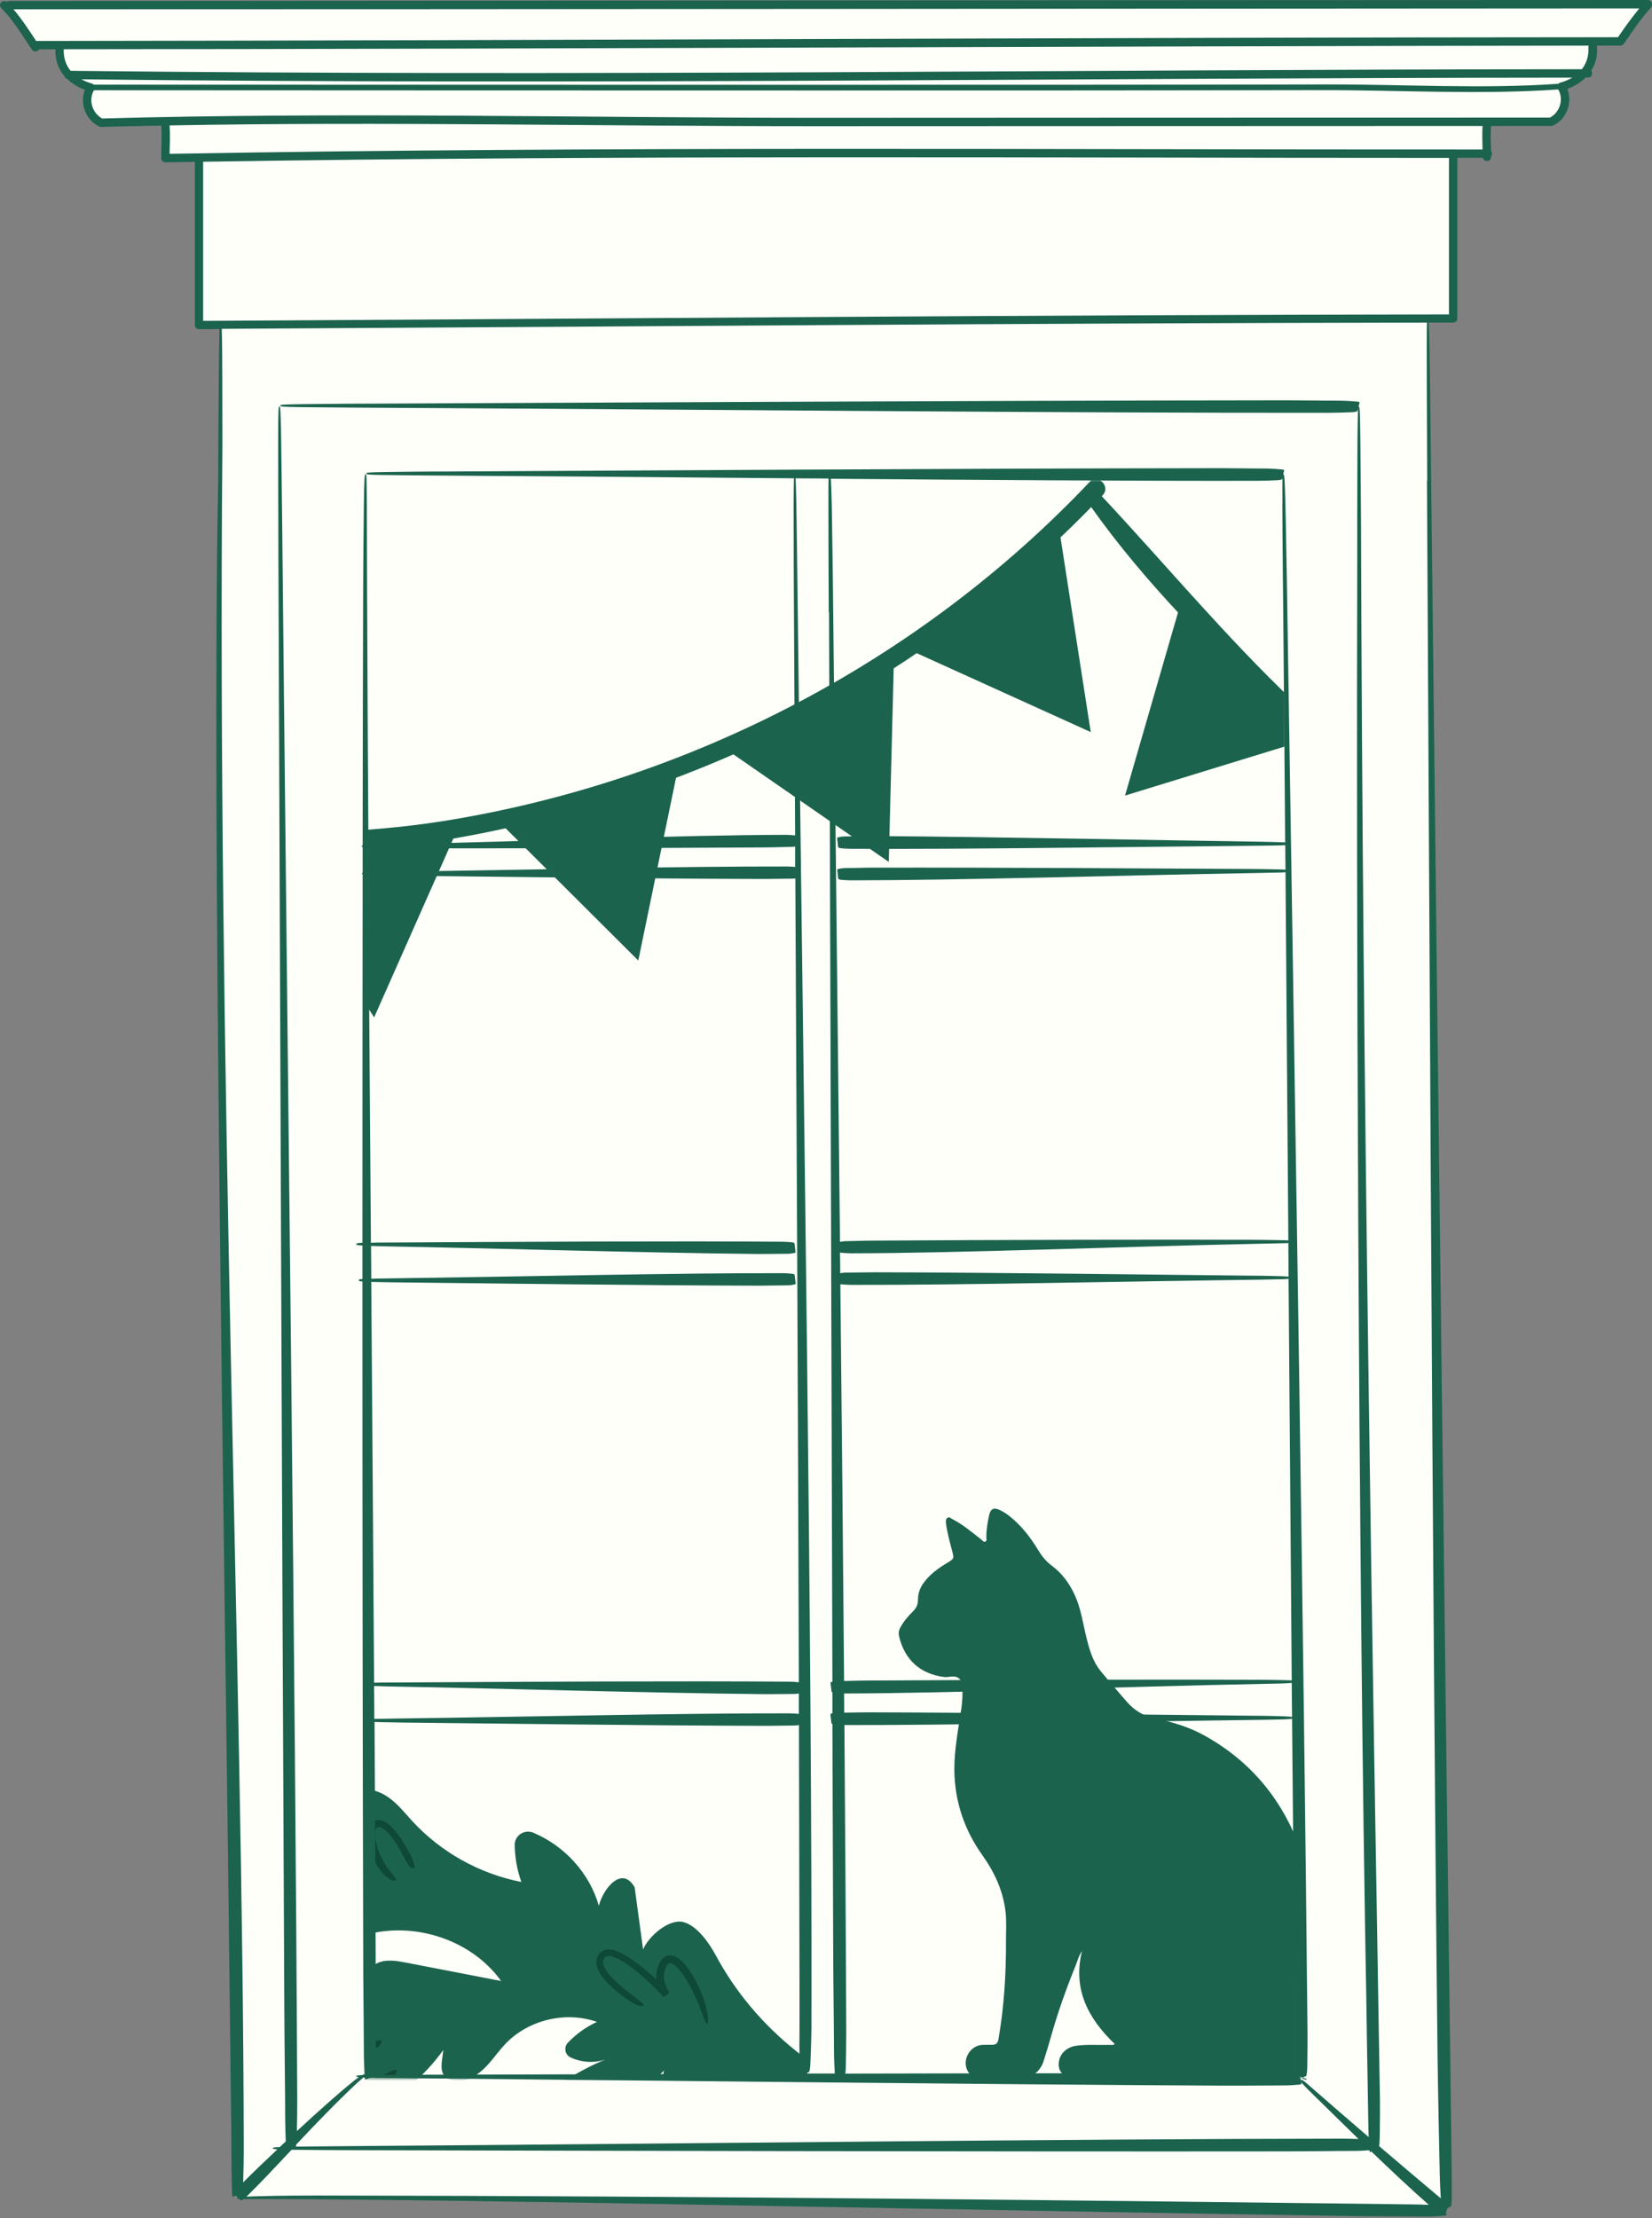 <?xml version="1.0" encoding="UTF-8"?> <svg xmlns="http://www.w3.org/2000/svg" width="307" height="412" viewBox="0 0 307 412" fill="none"><rect x="0" y="0" width="307" height="412" fill="#808080" stroke="none"/><g clip-path="url(#clip0_1780_5584)"><path d="M28.893 0.602L1.203 1.204L6.019 8.427H10.835L11.437 11.437L13.242 14.447L16.252 16.253V18.661L16.854 21.671L18.66 22.875L30.699 22.273V29.496H36.719V60.196H40.932V82.469V109.933V142.966V185.404L41.535 246.202L43.942 343.945L43.34 367.196L43.942 408.129H75.846L109.556 408.731L226.938 409.935L267.27 410.537L268.474 408.731L267.872 349.739L267.27 339.506V329.875V316.631V302.786V291.349V278.106L266.668 249.212V223.929V205.871L266.066 187.812V171.559V120.994L265.464 92.702V76.449V58.992H269.678V37.924V28.292L276.299 28.894L275.697 22.875H287.736L290.144 20.467L290.746 18.059L290.144 15.651L294.96 13.243L295.562 10.835V7.826L300.98 7.224L305.795 0.602H202.258H176.976L119.187 1.204L86.08 0.602H58.389H28.893Z" fill="#FEFFF9"></path><rect x="118.492" y="236.633" width="5.738" height="145.11" transform="rotate(-90 118.492 236.633)" fill="#FEFFF9"></rect><path d="M242.578 386.251C241.862 386.272 243.863 386.483 242.135 385.914C241.988 386.019 242.051 386.146 242.578 386.251Z" fill="#1B634D"></path><mask id="mask0_1780_5584" style="mask-type:alpha" maskUnits="userSpaceOnUse" x="68" y="328" width="184" height="58"><rect x="68" y="328" width="184" height="58" fill="#D9D9D9"></rect></mask><g mask="url(#mask0_1780_5584)"><mask id="mask1_1780_5584" style="mask-type:luminance" maskUnits="userSpaceOnUse" x="38" y="330" width="246" height="68"><path d="M283.861 397.337H38V330H283.861V397.337Z" fill="white"></path></mask><g mask="url(#mask1_1780_5584)"><path d="M123.385 384.602C118.586 389.819 112.421 393.764 105.674 395.938C103.361 396.681 100.775 397.223 98.66 395.204C97.214 392.792 98.543 391.457 99.824 390.355C103.608 387.104 107.909 384.456 112.52 382.546C110.414 383.274 108.03 383.103 106.017 382.159C104.98 381.67 104.735 380.276 105.525 379.443C107.061 377.827 108.906 376.502 110.937 375.573C105.119 373.517 98.162 375.189 93.91 379.663C91.768 381.92 90.278 384.794 87.197 386.119C86.683 386.342 86.123 386.457 85.562 386.469C80.856 386.574 82.178 383.277 82.379 380.79C75.019 391.039 63.47 396.216 51.759 391.643C51.121 391.392 47.535 390.761 50.037 386.673C56.695 375.805 68.207 375.279 68.207 375.279C68.207 375.279 59.457 375.006 55.465 373.312C51.053 371.439 47.251 367.361 46.656 362.751C46.492 361.462 47.61 360.369 48.882 360.617C55.877 361.97 62.587 364.8 68.433 368.875C67.461 367.389 68.619 365.265 70.257 364.584C71.895 363.902 73.759 364.228 75.499 364.565C81.376 365.701 87.25 366.835 93.127 367.971C87.38 359.97 76.109 356.592 66.838 359.735C65.547 360.171 64.296 358.914 64.835 357.66C65.052 357.152 65.343 356.675 65.702 356.251L57.02 358.834C54.917 359.459 52.44 360.06 51.096 356.719C51.112 352.839 54.019 351.238 56.729 349.82C44.709 349.6 31.976 349.151 21.232 344.315C17.847 342.791 18.37 337.862 21.975 336.985C31.79 334.595 42.556 336.022 51.27 341.175C48.641 338.998 45.811 336.527 47.037 332.22C49.79 329.254 54.462 332.084 56.283 333.644L64.368 341.543C63.333 338.106 62.507 333.682 67.445 332.31C71.92 332.384 74.118 335.552 76.601 338.252C81.93 344.048 89.151 348.08 96.883 349.572C96.096 347.368 95.681 345.033 95.654 342.695C95.632 340.924 97.465 339.744 99.1 340.426C104.893 342.844 109.563 347.944 111.284 353.997C112.114 350.727 115.625 346.463 117.941 350.576L119.511 362.125C120.499 359.673 124.277 356.437 126.859 356.997C129.442 357.558 131.751 360.856 133.005 363.184C140.468 377.053 153.092 386.816 169.998 393.179C173.178 394.377 175.606 398.35 175.182 401.539C175.058 402.481 174.067 403.041 173.191 402.672C167.047 400.087 160.904 397.498 154.761 394.913C149.903 392.866 144.961 390.798 139.725 390.182C135.476 389.68 130.946 390.253 127.283 392.355C125.772 393.222 123.806 392.417 123.434 390.714C122.834 387.958 123.258 385.196 123.382 384.614L123.385 384.602Z" fill="#1C634D"></path><g opacity="0.5"><path d="M71.124 339.636C71.725 340.001 72.233 340.556 72.66 341.076C73.087 341.605 73.44 342.135 73.75 342.63C74.363 343.624 74.796 344.488 75.156 345.169C75.515 345.85 75.8 346.355 76.081 346.665C76.36 346.974 76.645 347.098 76.942 346.977C77.137 346.891 77.1 346.566 76.893 345.968C76.682 345.374 76.292 344.534 75.741 343.531C75.18 342.531 74.481 341.364 73.511 340.175C73.016 339.589 72.474 338.976 71.672 338.487C71.273 338.252 70.762 338.035 70.152 338.085C70.003 338.085 69.855 338.14 69.709 338.174C69.56 338.23 69.39 338.301 69.263 338.407C68.984 338.602 68.808 338.865 68.684 339.113C68.442 339.617 68.381 340.088 68.35 340.531C68.325 340.974 68.35 341.395 68.396 341.797C68.495 342.602 68.678 343.342 68.907 344.02C69.362 345.377 69.981 346.494 70.616 347.346C71.26 348.194 71.914 348.773 72.446 349.077C72.982 349.377 73.372 349.417 73.558 349.238C73.861 348.925 72.394 347.872 71.186 345.631C70.585 344.528 70.016 343.141 69.789 341.667C69.737 341.302 69.706 340.933 69.718 340.58C69.728 340.23 69.793 339.896 69.898 339.67C69.954 339.568 70.009 339.5 70.059 339.459C70.087 339.45 70.108 339.425 70.164 339.416C70.211 339.394 70.263 339.391 70.316 339.385C70.529 339.36 70.833 339.462 71.127 339.639L71.124 339.636Z" fill="#002E1F"></path><path d="M62.835 385.825C63.349 385.156 63.953 384.59 64.535 384.097C65.117 383.605 65.687 383.181 66.216 382.809C67.281 382.066 68.201 381.518 68.923 381.072C70.375 380.186 71.053 379.703 70.864 379.084C70.74 378.669 69.276 379.304 67.151 380.657C66.093 381.341 64.863 382.199 63.6 383.277C62.971 383.825 62.33 384.416 61.745 385.162C61.457 385.54 61.169 385.949 60.993 386.512L60.934 386.729C60.918 386.807 60.912 386.899 60.903 386.983C60.878 387.144 60.912 387.358 60.953 387.543C61.067 387.952 61.374 388.253 61.655 388.426C62.234 388.754 62.748 388.801 63.231 388.844C63.711 388.872 64.17 388.859 64.603 388.819C65.476 388.745 66.281 388.587 67.034 388.41C68.536 388.051 69.821 387.584 70.852 387.091C71.886 386.602 72.663 386.073 73.14 385.608C73.62 385.141 73.79 384.747 73.663 384.518C73.558 384.329 73.115 384.546 72.36 384.912C71.604 385.277 70.508 385.788 69.155 386.265C67.808 386.738 66.195 387.215 64.516 387.417C64.098 387.463 63.68 387.488 63.284 387.469C62.897 387.457 62.498 387.373 62.321 387.262C62.231 387.206 62.241 387.194 62.219 387.15C62.191 387.113 62.219 386.971 62.259 386.816C62.364 386.5 62.584 386.147 62.832 385.819L62.835 385.825Z" fill="#002E1F"></path><path d="M118.654 364.865C117.942 364.324 117.236 363.825 116.518 363.382C115.796 362.943 115.068 362.556 114.273 362.305C113.876 362.181 113.452 362.097 113.003 362.107C112.777 362.116 112.545 362.15 112.319 362.224C112.093 362.302 111.876 362.422 111.687 362.568C111.504 362.72 111.347 362.896 111.238 363.076C111.182 363.169 111.117 363.252 111.071 363.348C111.031 363.447 110.987 363.55 110.947 363.649C110.811 364.054 110.774 364.491 110.842 364.872C110.956 365.646 111.294 366.253 111.631 366.776C111.978 367.296 112.353 367.742 112.718 368.145C113.461 368.943 114.18 369.578 114.839 370.114C116.158 371.179 117.217 371.857 117.998 372.25C118.781 372.637 119.292 372.727 119.571 372.529C119.76 372.39 119.218 371.922 118.171 371.114C117.648 370.708 116.998 370.219 116.264 369.631C115.533 369.043 114.709 368.355 113.901 367.531C113.499 367.12 113.102 366.671 112.759 366.181C112.415 365.698 112.13 365.15 112.071 364.646C112.046 364.398 112.056 364.166 112.161 363.958C112.173 363.93 112.18 363.903 112.192 363.878L112.245 363.803C112.279 363.754 112.31 363.695 112.344 363.652C112.412 363.565 112.489 363.506 112.573 363.454C112.895 363.246 113.561 363.32 114.208 363.574C114.861 363.822 115.527 364.2 116.18 364.624C116.833 365.051 117.481 365.531 118.118 366.045C119.394 367.07 120.648 368.219 121.865 369.43C122.382 369.944 122.89 370.467 123.358 370.972L124.395 370.16C124.026 369.569 123.707 368.869 123.528 368.216C123.435 367.888 123.373 367.559 123.364 367.247C123.358 367.169 123.354 367.092 123.364 367.017C123.37 366.943 123.364 366.866 123.376 366.795L123.407 366.584L123.463 366.339C123.543 366.014 123.636 365.702 123.757 365.426C123.875 365.157 124.023 364.915 124.169 364.794C124.317 364.661 124.41 364.649 124.568 364.655C124.732 364.674 124.955 364.766 125.172 364.912C125.612 365.2 126.024 365.636 126.386 366.076C126.751 366.522 127.079 366.99 127.374 367.451C127.968 368.38 128.448 369.296 128.857 370.142C129.671 371.835 130.185 373.254 130.557 374.251C130.925 375.248 131.151 375.842 131.411 375.926C131.578 375.988 131.671 375.344 131.495 374.176C131.318 373.012 130.866 371.346 130.018 369.426C129.591 368.467 129.07 367.445 128.398 366.404C128.061 365.884 127.686 365.364 127.24 364.853C126.782 364.351 126.29 363.834 125.528 363.457C125.15 363.277 124.646 363.128 124.091 363.255C123.822 363.314 123.559 363.438 123.358 363.599C123.153 363.757 122.983 363.937 122.856 364.119C122.59 364.488 122.429 364.862 122.299 365.231C122.172 365.606 122.082 365.962 122.011 366.346C121.859 367.216 122.007 368.039 122.243 368.789C122.364 369.163 122.512 369.526 122.676 369.875C122.847 370.232 123.02 370.554 123.252 370.913L124.364 370.043C122.58 368.179 120.685 366.411 118.66 364.856L118.654 364.865Z" fill="#002E1F"></path></g></g></g><rect x="156" y="314" width="19" height="5" fill="#FEFFF9"></rect><rect x="136" y="314" width="19" height="5" fill="#FEFFF9"></rect><rect x="150" y="299" width="6" height="87" fill="#FEFFF9"></rect><path d="M307 0.78C307 0.78 307 0.696 307 0.654C306.958 0.401 306.811 0.148 306.558 0.063C306.431 0 306.305 0 306.179 0C205.692 0.021 105.248 0.127 4.803 0.19C3.75 0.19 2.718 0.19 1.664 0.19C1.475 0.19 1.327 0.253 1.222 0.358C0.527 -0.19 -0.442 0.822 0.232 1.497C2.507 3.774 4.129 6.557 5.92 9.214C6.299 9.762 7.015 9.593 7.289 9.15C8.3 9.15 9.29 9.15 10.302 9.15C10.238 11.153 10.849 12.84 11.966 14.147C12.029 14.379 12.197 14.569 12.45 14.632C13.356 15.518 14.473 16.192 15.779 16.677C14.789 19.144 15.884 22.243 18.349 23.445C18.454 23.508 18.602 23.571 18.77 23.571C22.499 23.466 26.249 23.403 29.977 23.34C30.104 25.343 29.956 27.366 29.956 29.369C29.956 29.559 30.02 29.707 30.125 29.833C30.251 30.023 30.441 30.149 30.736 30.149C32.569 30.107 34.38 30.107 36.213 30.065V60.383C36.213 60.594 36.297 60.742 36.403 60.868C36.403 60.889 36.424 60.91 36.445 60.931C36.445 60.931 36.466 60.931 36.487 60.953C36.613 61.079 36.761 61.142 36.993 61.142C38.257 61.142 39.521 61.142 40.785 61.121C40.764 62.07 40.742 63.567 40.7 65.907C40.7 65.907 40.574 79.822 40.553 89.584C39.289 151.443 41.775 288.065 42.786 379.167C42.87 388.423 43.018 394.79 43.018 401.748C43.018 403.772 43.102 405.964 43.123 407.208C43.144 408.41 43.355 408.009 43.355 408.009L43.776 407.841L44.134 408.178C44.134 408.178 44.029 408.22 44.029 408.241V408.326C44.029 408.326 44.155 408.41 44.429 408.431L44.661 408.642C44.661 408.642 44.808 408.768 44.956 408.684L45.251 408.473C45.862 408.473 46.746 408.473 48.031 408.473C48.031 408.452 57.006 408.494 63.304 408.558C103.225 408.853 191.346 410.75 250.142 411.615C256.125 411.699 260.233 411.678 264.72 411.72C266.026 411.72 267.437 411.657 268.28 411.573C269.081 411.509 268.807 411.32 268.807 411.32L268.701 410.94L268.996 410.16L269.628 409.823C269.628 409.823 269.797 409.738 269.797 407.82C269.797 405.943 269.797 402.823 269.734 400.061C268.596 312.986 267.185 198.291 265.879 82.353C265.773 71.895 265.668 65.549 265.668 65.549C265.605 62.555 265.563 60.805 265.499 59.919C267.016 59.919 268.533 59.919 270.05 59.919C270.26 59.919 270.408 59.835 270.534 59.73C270.534 59.73 270.576 59.709 270.597 59.688C270.597 59.688 270.619 59.645 270.64 59.645C270.745 59.519 270.829 59.371 270.829 59.16V29.306C272.409 29.306 273.989 29.306 275.569 29.306C275.717 30.149 277.086 30.107 277.086 29.18C277.086 29.137 277.086 29.095 277.086 29.032C277.318 28.737 277.318 28.273 277.086 27.999C277.044 26.46 276.981 24.921 277.086 23.403C280.815 23.403 284.564 23.403 288.293 23.403C288.441 23.403 288.567 23.361 288.672 23.297C291.158 22.117 292.254 18.996 291.264 16.508C292.612 16.023 293.749 15.307 294.676 14.4C294.824 14.4 294.971 14.4 295.119 14.4C295.856 14.4 296.046 13.578 295.709 13.135C296.488 11.891 296.909 10.394 296.783 8.644C296.783 8.581 296.762 8.539 296.741 8.476C298.152 8.476 299.564 8.476 300.996 8.476H301.123C301.418 8.476 301.607 8.328 301.734 8.159C301.734 8.138 301.776 8.117 301.797 8.096C303.377 5.777 304.957 3.437 306.853 1.349C306.895 1.307 306.937 1.244 306.958 1.181C307.021 1.075 307.042 0.949 307.042 0.843L307 0.78ZM303.482 1.56C303.861 1.56 304.261 1.56 304.641 1.56C303.229 3.289 301.923 5.081 300.68 6.915C202.701 6.958 104.7 7.506 6.72 7.611C5.393 5.608 4.066 3.563 2.507 1.729C102.825 1.729 203.164 1.602 303.482 1.56ZM262.108 409.464C206.408 408.79 133.034 407.904 58.859 407.82C52.16 407.82 48.116 407.946 48.116 407.946C47.147 407.967 46.388 408.009 45.798 408.031C48.347 405.543 51.128 402.57 54.099 399.407L54.267 399.323C54.267 399.323 54.288 399.323 54.309 399.323C54.309 399.323 62.483 399.407 68.213 399.407C104.552 399.492 184.794 399.681 238.324 399.618C243.759 399.618 247.509 399.534 251.596 399.534C252.628 399.534 253.702 399.471 254.482 399.407C254.566 399.956 254.692 399.703 254.692 399.703L254.84 399.639C258.463 403.118 262.276 406.702 265.52 409.549C264.467 409.506 263.245 409.464 262.087 409.464H262.108ZM67.56 385.914C67.56 385.914 67.707 385.914 67.792 385.914C67.876 386.504 68.002 386.251 68.002 386.251L68.803 385.935C68.971 385.935 69.119 385.935 69.308 385.935C69.308 385.935 76.323 386.061 81.253 386.082C112.452 386.357 181.297 387.179 227.243 387.411C231.92 387.432 235.122 387.369 238.64 387.369C239.651 387.369 240.767 387.284 241.421 387.221C242.053 387.158 241.842 386.968 241.842 386.968L241.779 386.715C241.779 386.715 241.905 386.884 242.053 387.052C242.053 387.052 243.043 388.128 243.78 388.823C245.844 390.826 248.983 393.947 252.459 397.32C251.469 397.278 250.289 397.257 249.194 397.257C198.466 397.299 131.686 398.163 64.168 398.648C59.47 398.69 56.226 398.712 54.983 398.733C54.983 398.648 55.025 398.522 55.047 398.353C58.544 394.642 62.314 390.7 66.296 386.968C67.033 386.336 67.476 385.935 67.476 385.935C67.518 385.893 67.518 385.893 67.539 385.872L67.56 385.914ZM238.303 93.442C238.303 93.442 238.366 105.355 238.471 113.704C238.577 125.279 238.703 139.89 238.829 156.482C238.619 156.482 238.366 156.461 238.008 156.44C238.008 156.44 234.658 156.335 232.299 156.314C217.405 156.124 184.499 155.428 162.527 155.302C160.294 155.302 158.756 155.365 157.092 155.365C156.607 155.365 156.081 155.449 155.765 155.534C155.47 155.597 155.575 155.787 155.575 155.787L155.744 157.305C155.744 157.305 155.744 157.494 156.228 157.558C156.671 157.6 157.429 157.663 158.082 157.663C178.875 157.768 206.282 157.347 233.984 157.094C236.491 157.073 237.987 157.031 237.987 157.031C238.366 157.031 238.619 156.988 238.85 156.988C238.85 158.485 238.872 160.024 238.893 161.542C238.682 161.542 238.408 161.521 238.029 161.5C238.029 161.5 234.679 161.416 232.32 161.416C217.405 161.332 184.499 161.121 162.548 161.163C160.315 161.163 158.777 161.247 157.113 161.247C156.628 161.247 156.102 161.332 155.786 161.416C155.491 161.479 155.596 161.669 155.596 161.669L155.765 163.187C155.765 163.187 155.786 163.377 156.249 163.419C156.692 163.461 157.45 163.524 158.103 163.524C178.917 163.503 206.303 162.639 233.984 162.154C236.491 162.112 237.987 162.069 237.987 162.069C238.387 162.069 238.661 162.027 238.893 162.006C239.061 182.689 239.23 206.134 239.419 230.401C239.23 230.401 239.04 230.401 238.766 230.38C238.766 230.38 235.374 230.296 233.015 230.296C217.995 230.233 184.815 230.296 162.696 230.444C160.441 230.444 158.904 230.528 157.218 230.549C156.818 230.549 156.418 230.612 156.102 230.675C155.68 191.059 155.217 149.546 154.775 107.843C154.669 98.966 154.564 93.59 154.564 93.59C154.501 91.165 154.459 89.732 154.395 88.93C183.362 89.162 210.453 89.352 233.521 89.31C234.869 89.31 236.386 89.247 237.292 89.205C238.24 89.162 238.282 88.973 238.282 88.973L238.324 88.783C238.303 89.5 238.303 90.891 238.324 93.463L238.303 93.442ZM156.923 320.428C178.2 320.47 206.198 319.817 234.511 319.458C237.06 319.416 238.619 319.374 238.619 319.374C239.525 319.332 239.946 319.311 240.114 319.226C240.241 334.111 240.367 348.385 240.494 361.541C240.578 369.469 240.683 374.908 240.746 380.875C240.746 382.498 240.852 384.206 240.936 385.323C240.81 385.323 240.683 385.281 240.494 385.281C239.546 385.239 237.987 385.176 236.617 385.176C213.381 385.07 186.185 385.113 157.092 385.176C157.134 384.923 157.155 384.543 157.176 383.995C157.218 382.393 157.26 379.757 157.26 377.396C157.197 359.665 157.071 340.563 156.923 320.449V320.428ZM239.461 237.127C239.23 237.106 238.872 237.085 238.324 237.064C238.324 237.064 234.953 236.958 232.615 236.958C217.679 236.811 184.689 236.368 162.653 236.326C160.42 236.326 158.883 236.389 157.197 236.389C156.818 236.389 156.46 236.452 156.144 236.494C156.144 235.208 156.123 233.943 156.102 232.657C156.165 232.657 156.228 232.699 156.312 232.699C156.776 232.742 157.513 232.805 158.187 232.805C179.169 232.763 206.766 231.582 234.679 231.013C237.207 230.971 238.724 230.928 238.724 230.928C238.998 230.928 239.23 230.907 239.419 230.886C239.419 232.974 239.461 235.04 239.461 237.127ZM240.114 318.931C239.967 318.868 239.567 318.847 238.661 318.805C238.661 318.805 235.227 318.699 232.825 318.699C217.594 318.552 183.93 318.109 161.474 318.067C159.641 318.067 158.251 318.109 156.881 318.13C156.881 316.949 156.881 315.748 156.86 314.567C156.881 314.567 156.902 314.567 156.923 314.567C178.327 314.504 206.45 313.344 234.932 312.775C237.502 312.733 239.061 312.691 239.061 312.669C239.504 312.648 239.82 312.627 240.051 312.606C240.051 314.736 240.093 316.844 240.114 318.931ZM239.103 312.1C239.103 312.1 235.648 312.016 233.226 312.016C217.91 311.953 184.078 312.016 161.516 312.163C159.641 312.163 158.251 312.227 156.86 312.248C156.671 288.845 156.439 264.114 156.165 238.54C156.207 238.54 156.249 238.561 156.312 238.561C156.755 238.603 157.513 238.666 158.166 238.666C179.022 238.708 206.493 238.055 234.258 237.696C236.765 237.654 238.282 237.612 238.282 237.612C238.85 237.591 239.23 237.57 239.461 237.528C239.651 262.427 239.862 287.96 240.051 312.142C239.82 312.142 239.525 312.1 239.103 312.1ZM154.058 113.704C154.269 156.356 154.459 240.521 154.69 312.395C154.648 312.395 154.585 312.395 154.564 312.416C154.248 312.48 154.353 312.669 154.353 312.669L154.522 314.188C154.522 314.188 154.543 314.272 154.69 314.356C154.69 315.663 154.69 316.949 154.69 318.257C154.648 318.257 154.585 318.257 154.543 318.278C154.248 318.341 154.332 318.531 154.332 318.531L154.501 320.049C154.501 320.049 154.501 320.154 154.69 320.217C154.732 334.723 154.796 348.659 154.838 361.52C154.859 369.448 154.964 374.887 154.985 380.854C154.985 382.393 155.07 384.016 155.133 385.155C153.3 385.155 151.446 385.155 149.592 385.155L150.33 384.902C150.33 384.902 150.519 384.839 150.603 383.173C150.667 381.571 150.772 378.935 150.793 376.574C150.941 302.845 149.339 205.839 148.181 107.737C148.076 98.882 147.991 93.527 147.991 93.527C147.928 91.06 147.907 89.605 147.844 88.846C149.908 88.846 151.952 88.888 153.974 88.888C153.953 89.626 153.953 90.997 153.953 93.421C153.953 93.421 153.953 105.334 154.016 113.683L154.058 113.704ZM148.455 318.362C148.012 318.32 147.296 318.257 146.664 318.257C126.546 318.214 100.044 318.868 73.248 319.226C71.331 319.248 70.025 319.29 69.561 319.29C69.561 317.266 69.54 315.221 69.519 313.175C70.572 313.218 72.763 313.281 74.449 313.302C88.942 313.534 120.921 314.483 142.303 314.693C144.473 314.693 145.969 314.651 147.612 314.651C147.907 314.651 148.181 314.609 148.455 314.567C148.455 315.832 148.455 317.097 148.455 318.362ZM69.582 319.859C70.341 319.88 72.932 319.943 74.87 319.964C89.279 320.112 121.132 320.534 142.367 320.576C144.515 320.576 146.011 320.513 147.633 320.513C147.928 320.513 148.223 320.47 148.476 320.428C148.518 334.596 148.539 348.216 148.56 360.803C148.56 368.71 148.623 374.128 148.56 380.074C148.56 381.803 148.602 383.658 148.644 384.754C148.644 384.944 148.644 385.092 148.686 385.197C125.787 385.26 101.877 385.323 77.84 385.387C73.353 385.387 70.404 385.429 69.645 385.429C69.688 385.197 69.751 384.775 69.772 383.974C69.814 382.372 69.877 379.736 69.856 377.375C69.814 359.475 69.73 340.205 69.603 319.88L69.582 319.859ZM147.781 161.036C147.359 160.994 146.875 160.973 146.39 160.952C126.167 160.91 99.539 161.563 72.616 161.922C70.193 161.964 68.719 162.006 68.719 162.006C68.634 162.006 68.571 162.006 68.487 162.006C68.487 160.488 68.487 158.991 68.466 157.473C68.529 157.473 68.592 157.473 68.655 157.473C68.655 157.473 71.9 157.558 74.175 157.558C88.605 157.621 120.479 157.537 141.735 157.41C143.883 157.41 145.379 157.326 147.001 157.305C147.254 157.305 147.528 157.283 147.76 157.241C147.76 158.485 147.76 159.771 147.76 161.036H147.781ZM68.676 162.554C68.676 162.554 71.942 162.66 74.217 162.66C88.71 162.807 120.71 163.229 142.051 163.271C144.22 163.271 145.716 163.208 147.338 163.208C147.486 163.208 147.633 163.208 147.802 163.166C148.033 206.935 148.307 262.701 148.455 312.48C148.012 312.438 147.317 312.374 146.664 312.374C126.44 312.227 99.791 312.374 72.848 312.522C71.31 312.522 70.172 312.543 69.519 312.564C69.372 288.929 69.182 263.966 68.992 238.118C70.109 238.139 72.068 238.202 73.606 238.202C88.015 238.35 119.868 238.772 141.103 238.814C143.251 238.814 144.747 238.75 146.369 238.75C146.833 238.75 147.359 238.666 147.654 238.582C147.949 238.519 147.844 238.329 147.844 238.329L147.675 236.832C147.675 236.832 147.675 236.642 147.212 236.6C146.769 236.558 146.053 236.494 145.421 236.494C125.303 236.452 98.801 237.106 72.005 237.464C70.678 237.464 69.667 237.507 68.992 237.528C68.992 235.504 68.971 233.48 68.95 231.434C70.109 231.477 71.836 231.519 73.206 231.54C87.699 231.772 119.678 232.721 141.06 232.931C143.23 232.931 144.726 232.889 146.348 232.889C146.833 232.889 147.338 232.805 147.633 232.742C147.928 232.678 147.823 232.489 147.823 232.489L147.654 230.992C147.654 230.992 147.633 230.802 147.191 230.76C146.748 230.718 146.032 230.654 145.379 230.654C125.155 230.507 98.506 230.654 71.584 230.802C70.488 230.802 69.582 230.802 68.929 230.844C68.761 208.58 68.592 185.725 68.445 162.575C68.508 162.575 68.571 162.575 68.634 162.575L68.676 162.554ZM265.183 89.331C265.563 151.739 266.11 289.52 267.143 381.444C267.269 390.784 267.416 397.194 267.564 404.235C267.606 405.669 267.669 407.124 267.753 408.347C264.362 405.5 260.465 402.211 256.293 398.648C256.336 398.374 256.378 397.931 256.399 397.194C256.42 395.444 256.462 392.576 256.441 390.004C255.093 309.633 253.218 203.899 252.923 96.942C252.86 87.286 252.796 81.446 252.796 81.446C252.733 77.018 252.712 75.543 252.544 75.543H252.459L252.649 74.847C252.649 74.847 252.881 74.657 252.185 74.594C251.448 74.531 250.184 74.446 249.025 74.425C245.023 74.425 241.357 74.341 236.028 74.362C183.551 74.404 104.911 74.826 69.287 74.973C63.663 74.973 55.657 75.079 55.657 75.079C52.834 75.142 52.097 75.142 52.097 75.311V75.395C52.097 75.543 53.003 75.585 55.742 75.627C55.742 75.627 59.344 75.669 65.327 75.711C131.496 76.07 196.949 76.723 246.666 76.681C248.246 76.681 250.037 76.618 251.111 76.576C252.207 76.533 252.27 76.344 252.27 76.344L252.396 75.88C252.333 76.491 252.312 78.009 252.27 81.298C252.27 81.298 252.207 94.265 252.228 103.331C252.038 160.889 252.354 288.002 253.934 372.8C254.039 381.423 254.187 387.326 254.271 393.82C254.271 394.874 254.313 395.971 254.355 396.962C250.921 394.01 247.34 390.932 243.78 387.811C242.979 387.095 242.453 386.673 242.453 386.673C242.053 386.378 241.905 386.272 241.8 386.399L241.737 386.462V386.504L241.568 385.724C241.8 385.787 241.968 385.851 242.137 385.893C242.242 385.808 242.411 385.745 242.706 385.661C242.706 385.661 242.895 385.576 242.937 383.932C242.958 382.33 243.001 379.694 242.979 377.333C242.284 303.435 240.683 206.155 239.145 107.8C238.998 98.924 238.872 93.548 238.872 93.548C238.766 89.479 238.703 88.129 238.534 88.129H238.471L238.619 87.455C238.619 87.455 238.829 87.265 238.218 87.202C237.586 87.138 236.512 87.054 235.522 87.033C232.109 87.033 228.991 86.949 224.462 86.97C179.844 87.012 112.979 87.434 82.707 87.581C77.925 87.581 71.12 87.687 71.12 87.687C68.719 87.75 68.087 87.75 68.087 87.918V88.003C68.087 88.15 68.866 88.193 71.183 88.235C71.183 88.235 74.259 88.277 79.336 88.319C102.467 88.467 125.492 88.656 147.549 88.846C147.507 89.584 147.507 90.955 147.486 93.421C147.486 93.421 147.486 105.312 147.549 113.64C147.612 124.899 147.675 139.088 147.76 155.175C147.317 155.133 146.664 155.07 146.053 155.07C125.893 155.112 99.391 156.271 72.574 156.841C70.151 156.883 68.698 156.925 68.698 156.925C68.613 156.925 68.55 156.925 68.466 156.925C68.36 140.649 68.276 124.246 68.213 107.8C68.192 98.924 68.171 93.548 68.171 93.548C68.129 89.479 68.15 88.129 67.981 88.108H67.897C67.749 88.108 67.686 89.226 67.623 93.4C67.623 93.4 67.476 105.312 67.476 113.683C67.433 125.384 67.412 140.206 67.391 157.031C67.286 157.052 67.223 157.094 67.223 157.157V157.241C67.223 157.241 67.286 157.326 67.391 157.368C67.391 158.928 67.391 160.509 67.391 162.112C67.307 162.133 67.265 162.175 67.265 162.217V162.301C67.265 162.301 67.307 162.386 67.391 162.407C67.37 183.132 67.349 206.577 67.349 230.844C66.549 230.886 66.233 230.928 66.233 231.055V231.139C66.233 231.287 66.507 231.308 67.349 231.35V237.57C66.865 237.612 66.675 237.654 66.675 237.76V237.844C66.675 237.949 66.844 237.991 67.349 238.034C67.349 280.707 67.391 325.299 67.497 361.499C67.497 369.426 67.602 374.866 67.623 380.833C67.623 382.477 67.707 384.227 67.771 385.345C67.686 385.26 67.56 385.302 67.328 385.45C66.549 385.492 66.233 385.534 66.233 385.619V385.703C66.233 385.703 66.359 385.808 66.696 385.829C66.317 386.104 65.769 386.483 65.369 386.842C62.925 388.802 59.133 392.197 55.173 395.844C55.215 394.158 55.236 391.986 55.236 390.004C54.878 309.655 53.509 203.878 52.434 96.921C52.329 87.265 52.245 81.425 52.245 81.425C52.16 76.997 52.118 75.521 51.971 75.521H51.886C51.739 75.521 51.718 76.723 51.697 81.277C51.697 81.277 51.697 94.222 51.739 103.31C51.971 160.868 52.413 287.96 52.834 372.779C52.877 381.402 52.982 387.305 53.003 393.799C53.003 395.17 53.066 396.603 53.108 397.763C52.729 398.121 52.371 398.459 51.992 398.817C51.065 398.859 50.707 398.901 50.707 399.007V399.091C50.707 399.091 50.917 399.218 51.55 399.239C49.274 401.389 47.062 403.498 45.188 405.374C45.251 403.498 45.314 400.398 45.293 397.636C45.124 311.257 40.321 197.616 41.332 82.669C41.332 72.296 41.29 66.013 41.29 66.013C41.269 63.651 41.248 62.07 41.206 61.079C115.865 60.678 190.524 60.025 265.183 59.919C265.141 60.763 265.141 62.407 265.141 65.401C265.141 65.401 265.162 79.443 265.226 89.289L265.183 89.331ZM269.27 58.401C192.104 58.486 114.917 59.182 37.751 59.603V30.044C114.896 28.8 192.125 29.327 269.27 29.327V58.423V58.401ZM275.506 27.767C194.211 27.809 112.789 27.156 31.515 28.568C31.558 26.818 31.642 25.047 31.515 23.297C71.584 22.559 111.778 23.466 151.846 23.445C193.073 23.445 234.279 23.403 275.506 23.403C275.422 24.858 275.485 26.312 275.506 27.767ZM288.04 21.843C242.642 21.843 197.244 21.864 151.846 21.885C107.607 21.885 63.199 20.788 18.981 22.011C17.148 20.999 16.39 18.596 17.464 16.761C62.125 16.782 106.785 16.804 151.467 16.804C182.793 16.804 214.097 16.804 245.423 16.74C260.001 16.719 275 17.626 289.578 16.614C290.632 18.448 289.894 20.852 288.04 21.843ZM289.957 15.328C289.81 15.37 289.705 15.454 289.62 15.56C275.548 16.551 261.097 15.665 247.045 15.686C215.888 15.749 184.752 15.749 153.595 15.749C108.197 15.749 62.82 15.749 17.422 15.728C17.338 15.623 17.211 15.56 17.085 15.518C16.369 15.328 15.737 15.054 15.147 14.737C107.46 15.749 199.857 14.484 292.19 14.421C291.537 14.801 290.8 15.117 289.978 15.349L289.957 15.328ZM295.182 8.644C295.287 10.373 294.824 11.765 293.96 12.861C200.362 12.903 106.701 14.21 13.124 13.156C12.261 12.123 11.797 10.795 11.839 9.15C106.301 9.087 200.762 8.581 295.224 8.476C295.224 8.539 295.203 8.581 295.203 8.644H295.182Z" fill="#1B634D"></path><mask id="mask2_1780_5584" style="mask-type:alpha" maskUnits="userSpaceOnUse" x="157" y="277" width="85" height="109"><path d="M240 277H157V386H242L240 277Z" fill="#D9D9D9"></path></mask><g mask="url(#mask2_1780_5584)"><path d="M201.063 362.438C199.334 369.525 202.223 374.939 207.148 379.667C206.889 379.94 206.573 379.828 206.298 379.836C204.212 379.901 202.118 379.712 200.037 379.992C198.37 380.216 197.119 381.293 196.818 382.75C196.444 384.559 197.467 385.862 199.307 385.863C205.99 385.87 212.673 385.863 219.356 385.859C225.792 385.856 232.227 385.851 238.662 385.847C238.772 385.847 238.882 385.849 238.992 385.85C239.327 385.856 239.607 385.932 239.588 386.35C239.57 386.735 239.28 386.763 238.997 386.765C237.622 386.779 236.248 386.777 234.873 386.796C219.318 387.012 203.763 386.882 188.208 386.906C174.374 386.928 160.54 386.963 146.706 386.876C141.788 386.845 136.868 386.811 131.949 386.765C130.866 386.756 130.831 386.792 130.829 387.865C130.824 391.406 130.845 394.947 130.811 398.488C130.804 399.263 131.029 399.543 131.835 399.541C142.036 399.517 152.239 399.519 162.441 399.52C177.401 399.521 192.361 399.527 207.321 399.533C216.808 399.536 226.295 399.545 235.783 399.55C236.689 399.55 237.596 399.539 238.501 399.548C238.794 399.552 239.181 399.419 239.354 399.694C239.548 400.004 239.173 400.225 239.016 400.454C236.493 404.124 232.95 406.431 228.859 408.001C225.034 409.469 221.039 410.174 216.988 410.632C214.727 410.888 212.438 410.96 210.236 411.631C209.163 411.958 208.208 412.452 207.454 413.31C206.026 414.938 206.338 417.36 208.147 418.547C209.019 419.119 209.997 419.437 211.024 419.449C220.07 419.56 228.84 418.215 237.018 414.151C243.84 410.76 248.828 405.573 251.452 398.374C253.928 391.581 252.904 385.27 248.295 379.606C247.323 378.411 246.502 377.111 245.794 375.74C244.956 374.117 245.048 372.381 245.206 370.662C245.653 365.776 245.603 360.915 244.764 356.069C244.029 351.821 243.129 347.614 241.665 343.55C238.322 334.27 232.426 327.12 223.746 322.33C220.929 320.774 217.862 319.862 214.736 319.227C212.513 318.775 210.768 317.7 209.329 316.024C207.72 314.148 206.084 312.295 204.523 310.379C203.064 308.59 202.45 306.404 201.905 304.217C201.251 301.587 200.904 298.88 199.774 296.374C198.783 294.178 197.407 292.282 195.477 290.838C194.463 290.078 193.679 289.159 193.035 288.091C191.522 285.581 189.755 283.284 187.412 281.476C186.886 281.071 186.326 280.729 185.722 280.457C184.7 279.994 184.095 280.251 183.842 281.355C183.53 282.717 183.295 284.096 183.295 285.505C183.295 285.79 183.45 286.185 183.134 286.339C182.774 286.514 182.56 286.121 182.312 285.929C180.597 284.602 178.95 283.179 177.001 282.185C176.703 282.033 176.383 281.676 176.033 281.962C175.713 282.225 175.764 282.649 175.813 283.04C176.026 284.734 176.491 286.371 176.923 288.015C177.317 289.522 177.328 289.524 175.982 290.331C174.298 291.341 172.728 292.484 171.579 294.109C170.946 295.004 170.599 296.005 170.599 297.112C170.598 297.975 170.305 298.699 169.671 299.31C168.759 300.19 167.953 301.16 167.334 302.276C167.026 302.829 166.937 303.369 167.093 304.007C168.15 308.348 171.009 310.928 175.444 311.503C175.804 311.55 176.153 311.507 176.508 311.454C177.984 311.231 178.745 311.841 178.834 313.343C178.917 314.743 178.834 316.134 178.629 317.526C178.086 321.238 177.332 324.918 177.354 328.704C177.388 334.59 179.203 339.892 182.578 344.635C184.826 347.794 186.382 351.17 186.854 355.014C187.082 356.869 186.939 358.742 186.947 360.607C186.975 366.704 186.589 372.769 185.553 378.788C185.421 379.553 185.058 379.822 184.359 379.822C183.781 379.822 183.203 379.815 182.626 379.832C180.405 379.897 178.83 382.371 179.699 384.414C180.097 385.35 180.809 385.838 181.813 385.843C184.646 385.857 187.479 385.879 190.311 385.832C191.994 385.804 193.348 384.663 193.941 382.841C194.475 381.198 194.959 379.538 195.431 377.878C196.671 373.519 198.206 369.263 199.906 365.065C200.261 364.191 200.468 363.256 201.061 362.439L201.063 362.438Z" fill="#1B634D"></path></g><mask id="mask3_1780_5584" style="mask-type:alpha" maskUnits="userSpaceOnUse" x="68" y="89" width="171" height="105"><rect x="68" y="89" width="171" height="105" fill="#D9D9D9"></rect></mask><g mask="url(#mask3_1780_5584)"><g clip-path="url(#clip1_1780_5584)"><path d="M49.129 157.41L69.528 188.977L84.8 154.523C84.8 154.523 68.152 156.902 60.85 157.071C53.548 157.241 49.129 157.41 49.129 157.41Z" fill="#1B634D"></path><path d="M91.992 151.889L118.616 178.418L126.242 141.51C126.242 141.51 110.476 147.36 103.374 149.071C96.272 150.782 91.992 151.884 91.992 151.884V151.889Z" fill="#1B634D"></path><path d="M134.259 138.717L165.167 160.099L166.12 122.422C166.12 122.422 151.646 130.981 144.957 133.924C138.274 136.871 134.254 138.717 134.254 138.717H134.259Z" fill="#1B634D"></path><path d="M168.465 120.467L202.7 135.984L196.909 98.746C196.909 98.746 184.196 109.749 178.141 113.843C172.091 117.938 168.465 120.467 168.465 120.467Z" fill="#1B634D"></path><path d="M219.519 111.679L209.07 147.779L245.096 136.712C245.096 136.712 232.383 125.704 227.465 120.302C222.547 114.901 219.519 111.679 219.519 111.679Z" fill="#1B634D"></path><path d="M280.467 163.884C273.794 158.303 266.637 153.291 259.948 147.704C253.26 142.118 246.746 136.318 240.432 130.313C227.743 118.252 216.67 104.921 204.745 92.162C204.805 92.097 204.865 92.037 204.925 91.978C206.456 90.362 204.012 87.918 202.481 89.534C170.989 122.771 128.644 144.876 83.511 152.333C70.483 154.488 57.54 154.822 44.383 155.106C42.527 155.146 42.572 157.809 44.383 157.954C67.291 159.785 91.551 155.47 113.367 148.692C135.437 141.829 156.43 131.445 175.198 117.948C185.074 110.846 194.291 102.891 202.785 94.192C212.755 108.287 225.509 120.926 237.953 132.806C244.257 138.822 250.751 144.642 257.429 150.238C264.153 155.869 271.026 161.815 278.417 166.558C280.013 167.585 281.974 165.141 280.477 163.889L280.467 163.884Z" fill="#1B634D"></path></g></g></g><defs><clipPath id="clip0_1780_5584"><rect width="307" height="411.741" fill="white"></rect></clipPath><clipPath id="clip1_1780_5584"><rect width="238" height="99.977" fill="white" transform="translate(43 89)"></rect></clipPath></defs></svg> 